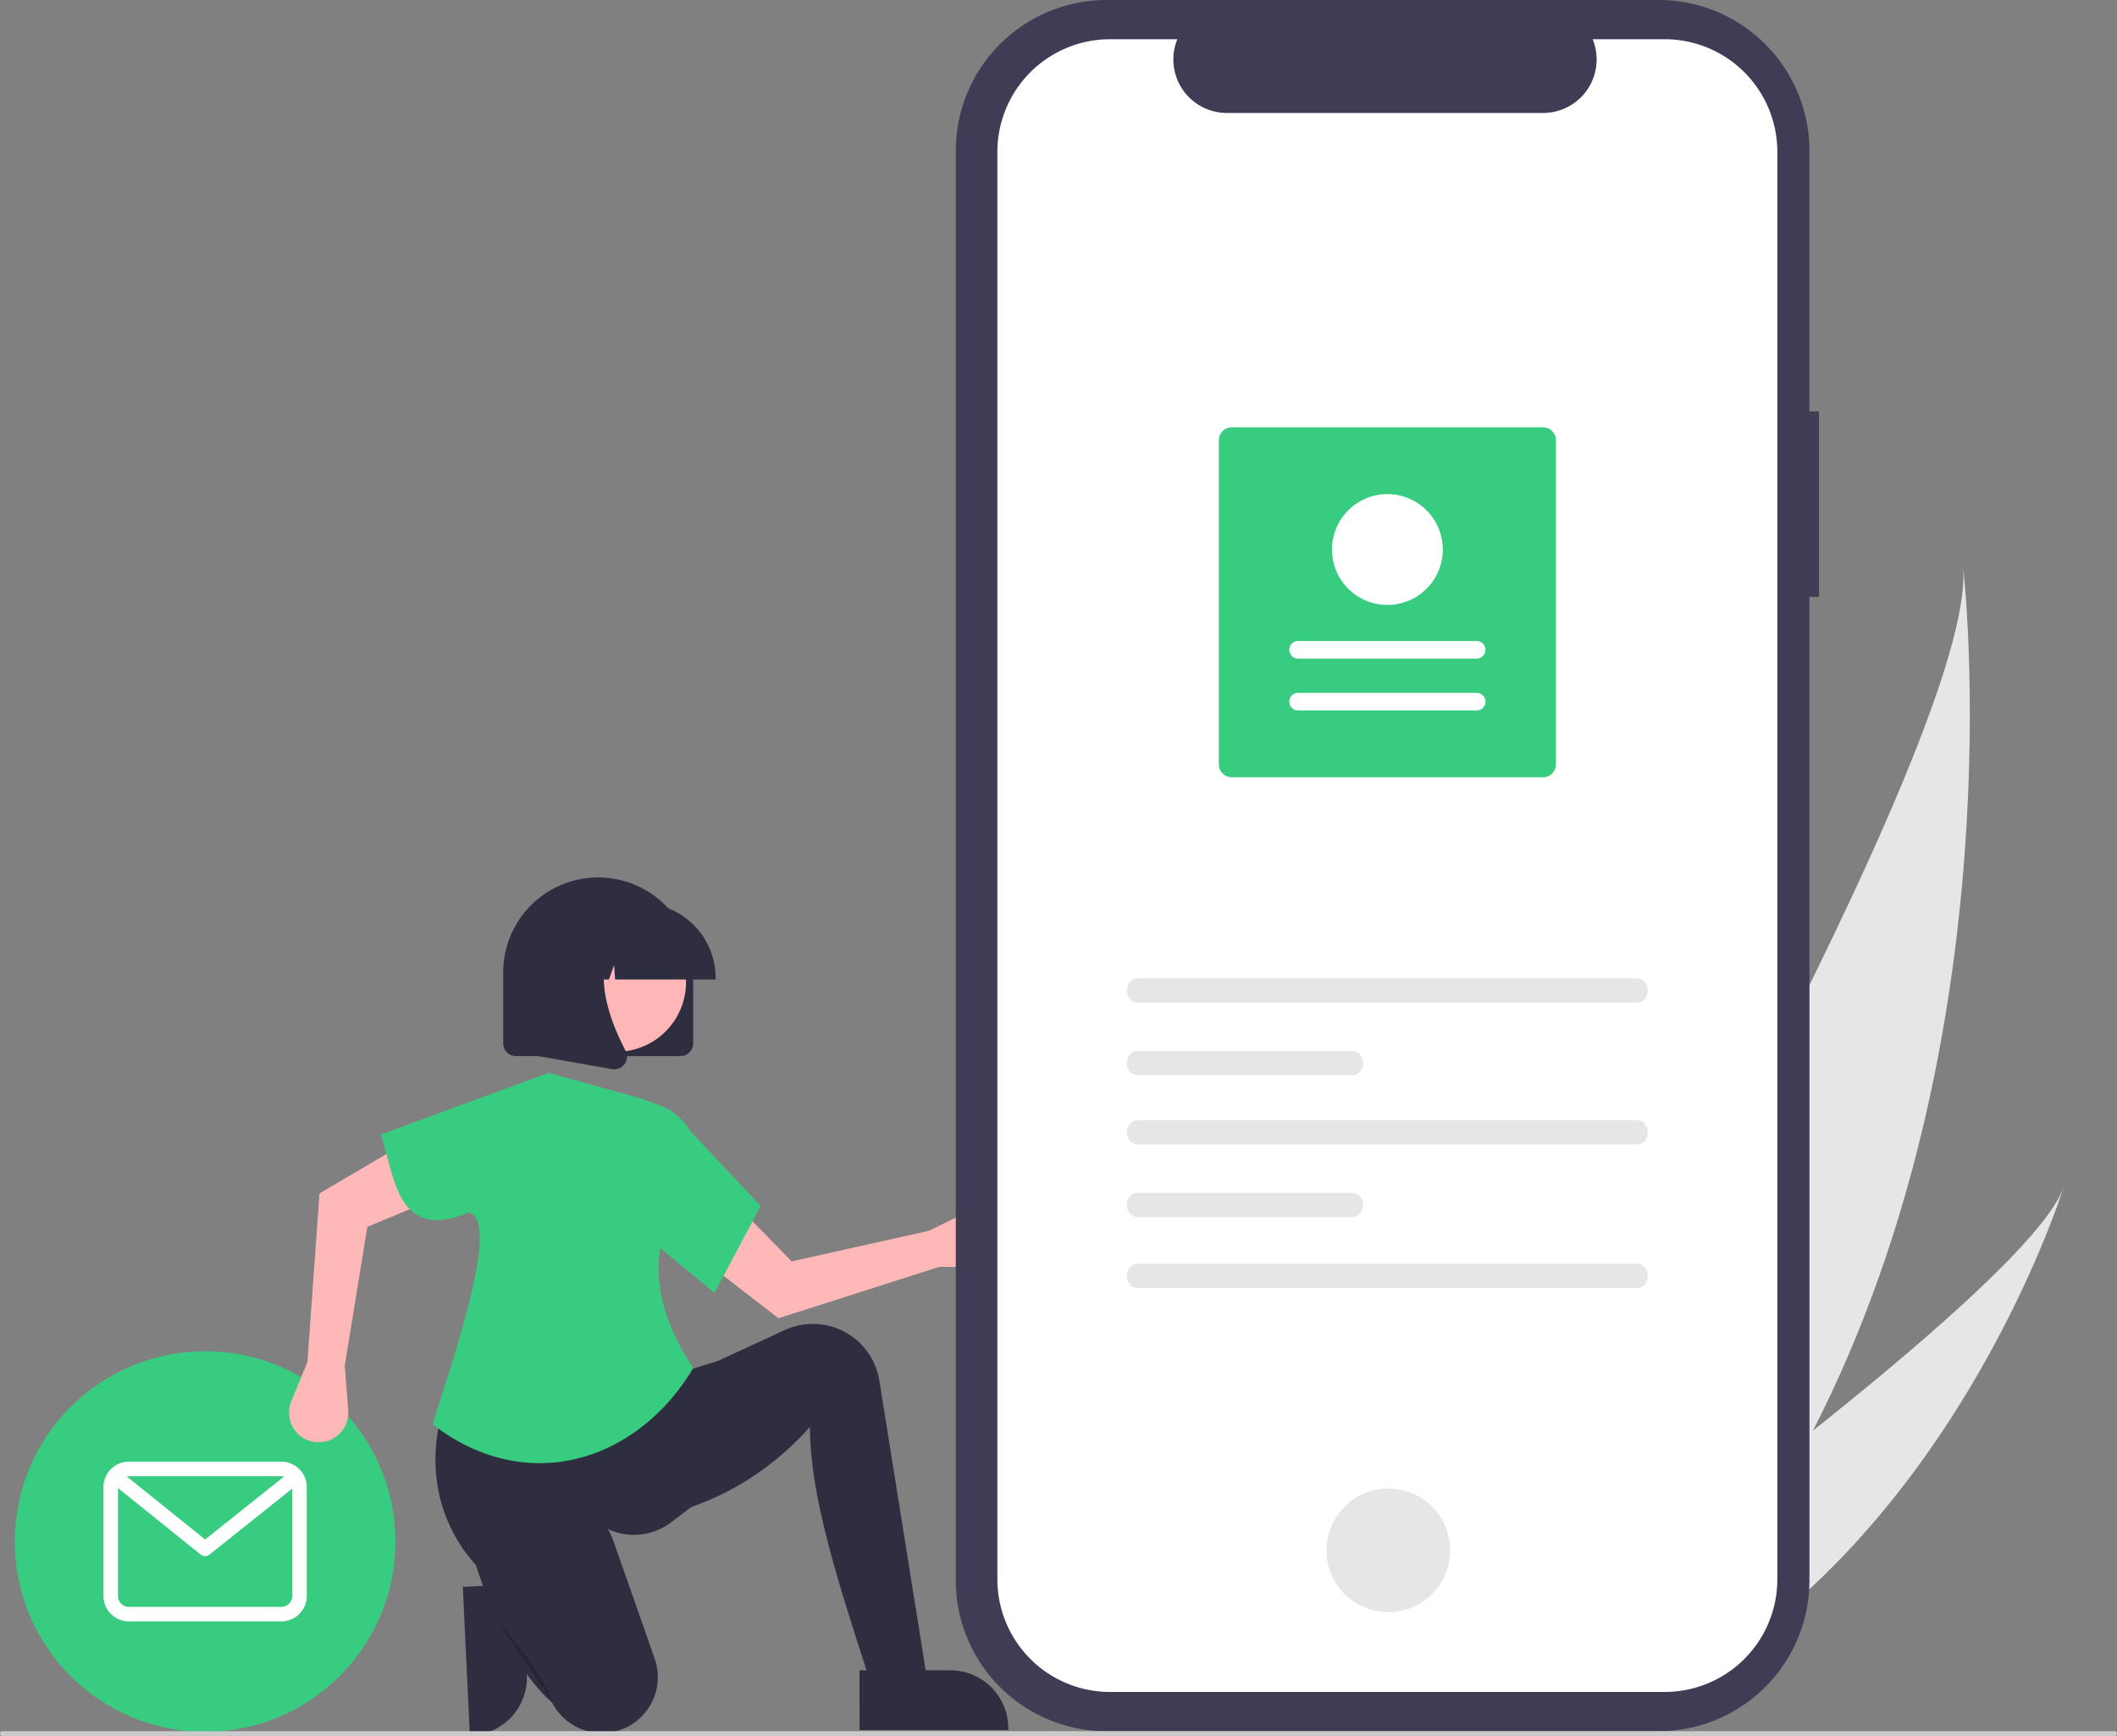 <svg xmlns="http://www.w3.org/2000/svg" data-name="Layer 1" viewBox="0 0 890 729.787"><rect x="0" y="0" width="890" height="729.787" fill="#808080" stroke="none"/><path fill="#2f2e41" d="m219.677 665.91 1.81 38.156v.002a24.345 24.345 0 0 1-23.163 25.47l-.79.037-2.964-62.474Z"/><path fill="#e6e6e6" d="M762.171 601.427c-18.173 35.465-41.224 69.764-70.389 100.808-.648.7-1.302 1.384-1.962 2.08l-69.1-32.714c.422-.702.885-1.49 1.384-2.352 29.683-50.787 208.865-360.592 203.203-430.759.66 5.787 21.898 197.17-63.136 362.937Z"/><path fill="#e6e6e6" d="M705.113 708.546a92.323 92.323 0 0 1-2.957 1.608l-51.838-24.54c.725-.515 1.57-1.123 2.54-1.806 15.88-11.403 63.105-45.614 109.313-82.38 49.658-39.512 98.152-81.965 105.354-102.23-1.463 4.648-46.914 145.898-162.412 209.348Z"/><circle cx="86.23" cy="648.051" r="80" fill="#38cc80"/><path fill="#fff" d="M118.275 614.48h-64.09a10.694 10.694 0 0 0-10.682 10.681v45.78a10.694 10.694 0 0 0 10.681 10.681h64.091a10.694 10.694 0 0 0 10.682-10.682v-45.779a10.694 10.694 0 0 0-10.682-10.682Zm0 6.103a4.559 4.559 0 0 1 1.134.148l-33.172 26.461-32.978-26.515a4.58 4.58 0 0 1 .925-.094Zm0 54.935h-64.09a4.583 4.583 0 0 1-4.579-4.578v-45.368l34.711 27.91a3.052 3.052 0 0 0 3.816.006l34.72-27.696v45.148a4.583 4.583 0 0 1-4.578 4.578Z"/><path fill="#ffb8b8" d="m394.968 532.551 17.9.148a12.454 12.454 0 0 0 12.399-14.43 12.454 12.454 0 0 0-17.807-9.192l-16.88 8.33-57.737 12.875-24.735-25.289-14.208 23.401 33.378 25.788Z"/><path fill="#2f2e41" d="m391.613 717.49-21.09 4.056c-14.404-45.409-30.012-88.411-30.011-121.67-20.386 22.688-45.667 35.669-75.436 39.745l3.245-50.29 24.334-12.979 37.243-17.189a28.28 28.28 0 0 1 10.365-2.563 28.28 28.28 0 0 1 29.412 23.773Z"/><path fill="#2f2e41" d="m290.627 633.537-8.405 6.389a26.03 26.03 0 0 1-25.663 3.345c-24.075-18.046-41.179-12.722-56.681 14.516-18.594-20.985-23.182-51.294-6.587-82.651l92.064 2.028 18.656-5.678Z"/><path fill="#2f2e41" d="M259.967 727.517a23.507 23.507 0 0 1-27.82-11.721c-8.274-7.288-15.255-17.721-21.31-30.409a235.353 235.353 0 0 1-11.167-28.683c-4.19-12.94 2.816-27.077 15.855-30.948q.582-.173 1.177-.326c17.407-4.469 35.282 5.57 41.232 22.528l17.3 49.308a23.507 23.507 0 0 1-14.398 29.964q-.432.152-.87.287Z"/><path d="M362.891 764.878s20.279 22.712 24.334 35.69" opacity=".2" style="isolation:isolate" transform="translate(-155 -85.106)"/><path fill="#ffb8b8" d="m129.244 572.587-6.787 16.564a12.454 12.454 0 0 0 8.791 16.872 12.454 12.454 0 0 0 15.15-13.118l-1.463-18.767 9.496-58.387 32.668-13.57-16.447-21.885-36.343 21.409Z"/><path fill="#38cc80" d="M291.438 575.136c-23.306 39.147-69.767 54.306-109.56 23.651 7-23 29.6-86.566 15-89-31 13-31.045-17.523-36.844-32.799l70.57-25.956 38.123 10.545 7.814 2.773a26.42 26.42 0 0 1 17.583 24.537c-16.015 23.135-27.87 47.815-2.686 86.249Z"/><path fill="#38cc80" d="m300.36 543.502-27.983-23.118 9.328-53.94L319.828 507Z"/><path fill="#3f3d56" d="M764.705 172.945h-4V63.4a63.4 63.4 0 0 0-63.4-63.4H465.218a63.4 63.4 0 0 0-63.4 63.4v600.974a63.4 63.4 0 0 0 63.4 63.4h232.085a63.4 63.4 0 0 0 63.4-63.4V250.921h4Z" data-name="b82a9922-ead1-40af-af3b-f133b244cde7"/><path fill="#fff" d="M699.862 16.493h-30.295a22.495 22.495 0 0 1-20.828 30.994H515.78a22.495 22.495 0 0 1-20.826-30.991h-28.3a47.348 47.348 0 0 0-47.348 47.348v600.089a47.348 47.348 0 0 0 47.348 47.348h233.2a47.348 47.348 0 0 0 47.348-47.348V63.84a47.348 47.348 0 0 0-47.348-47.348h.009Z" data-name="b2a7827b-2d2c-407d-93be-35e4c67116bc"/><circle cx="583.658" cy="651.746" r="26" fill="#e6e6e6" data-name="e6b07811-3d0f-4972-ba4c-46b0c6566e33"/><path fill="#e6e6e6" d="M478.182 411.298c-2.457 0-4.457 2.283-4.457 5.088s2 5.088 4.457 5.088h210.143c2.457 0 4.457-2.283 4.457-5.088s-2-5.088-4.457-5.088Zm0 120c-2.457 0-4.457 2.283-4.457 5.088s2 5.088 4.457 5.088h210.143c2.457 0 4.457-2.283 4.457-5.088s-2-5.088-4.457-5.088Zm0-89.472c-2.457 0-4.457 2.282-4.457 5.087s2 5.088 4.457 5.088h90.425c2.458 0 4.458-2.282 4.458-5.088s-2-5.087-4.458-5.087Zm0 29.098c-2.457 0-4.457 2.283-4.457 5.088s2 5.088 4.457 5.088h210.143c2.457 0 4.457-2.283 4.457-5.088s-2-5.088-4.457-5.088Zm0 30.527c-2.457 0-4.457 2.283-4.457 5.088s2 5.088 4.457 5.088h90.425c2.458 0 4.458-2.283 4.458-5.088s-2-5.088-4.458-5.088Z"/><path fill="#38cc80" d="M517.853 179.627h130.814a5.457 5.457 0 0 1 5.45 5.45v136.238a5.457 5.457 0 0 1-5.45 5.45H517.853a5.457 5.457 0 0 1-5.45-5.45V185.078a5.457 5.457 0 0 1 5.45-5.45Z"/><path fill="#fff" d="M620.793 298.67a3.7 3.7 0 1 0 .004-7.4h-75.07a3.7 3.7 0 1 0-.004 7.4h75.07Zm0-21.802a3.7 3.7 0 0 0 0-7.4h-75.066a3.7 3.7 0 1 0-.004 7.4h75.07Zm-37.533-69.146a23.293 23.293 0 1 1-23.293 23.292 23.319 23.319 0 0 1 23.293-23.292Z"/><path fill="#2f2e41" d="M286.064 443.97h-69.15a5.371 5.371 0 0 1-5.365-5.365V408.8a39.94 39.94 0 1 1 79.88 0v29.806a5.371 5.371 0 0 1-5.365 5.365Z"/><circle cx="414.124" cy="497.999" r="29.283" fill="#ffb6b6" transform="rotate(-61.337 264.866 586.134)"/><path fill="#2f2e41" d="M300.878 411.78h-42.283l-.434-6.07-2.168 6.07h-6.51l-.86-12.032-4.297 12.032h-12.598v-.596a31.63 31.63 0 0 1 31.594-31.595h5.962a31.63 31.63 0 0 1 31.594 31.595Z"/><path fill="#2f2e41" d="M258.248 449.534a5.481 5.481 0 0 1-.949-.084l-30.962-5.463v-51.17h34.083l-.844.983c-11.74 13.693-2.895 35.894 3.422 47.91a5.286 5.286 0 0 1-.42 5.612 5.344 5.344 0 0 1-4.33 2.212Zm103.085 252.641 38.2-.001h.001a24.345 24.345 0 0 1 24.344 24.343v.791l-62.544.003Z"/><path fill="#cacaca" d="M889 729.787H1a1 1 0 0 1 0-2h888a1 1 0 0 1 0 2Z"/></svg>